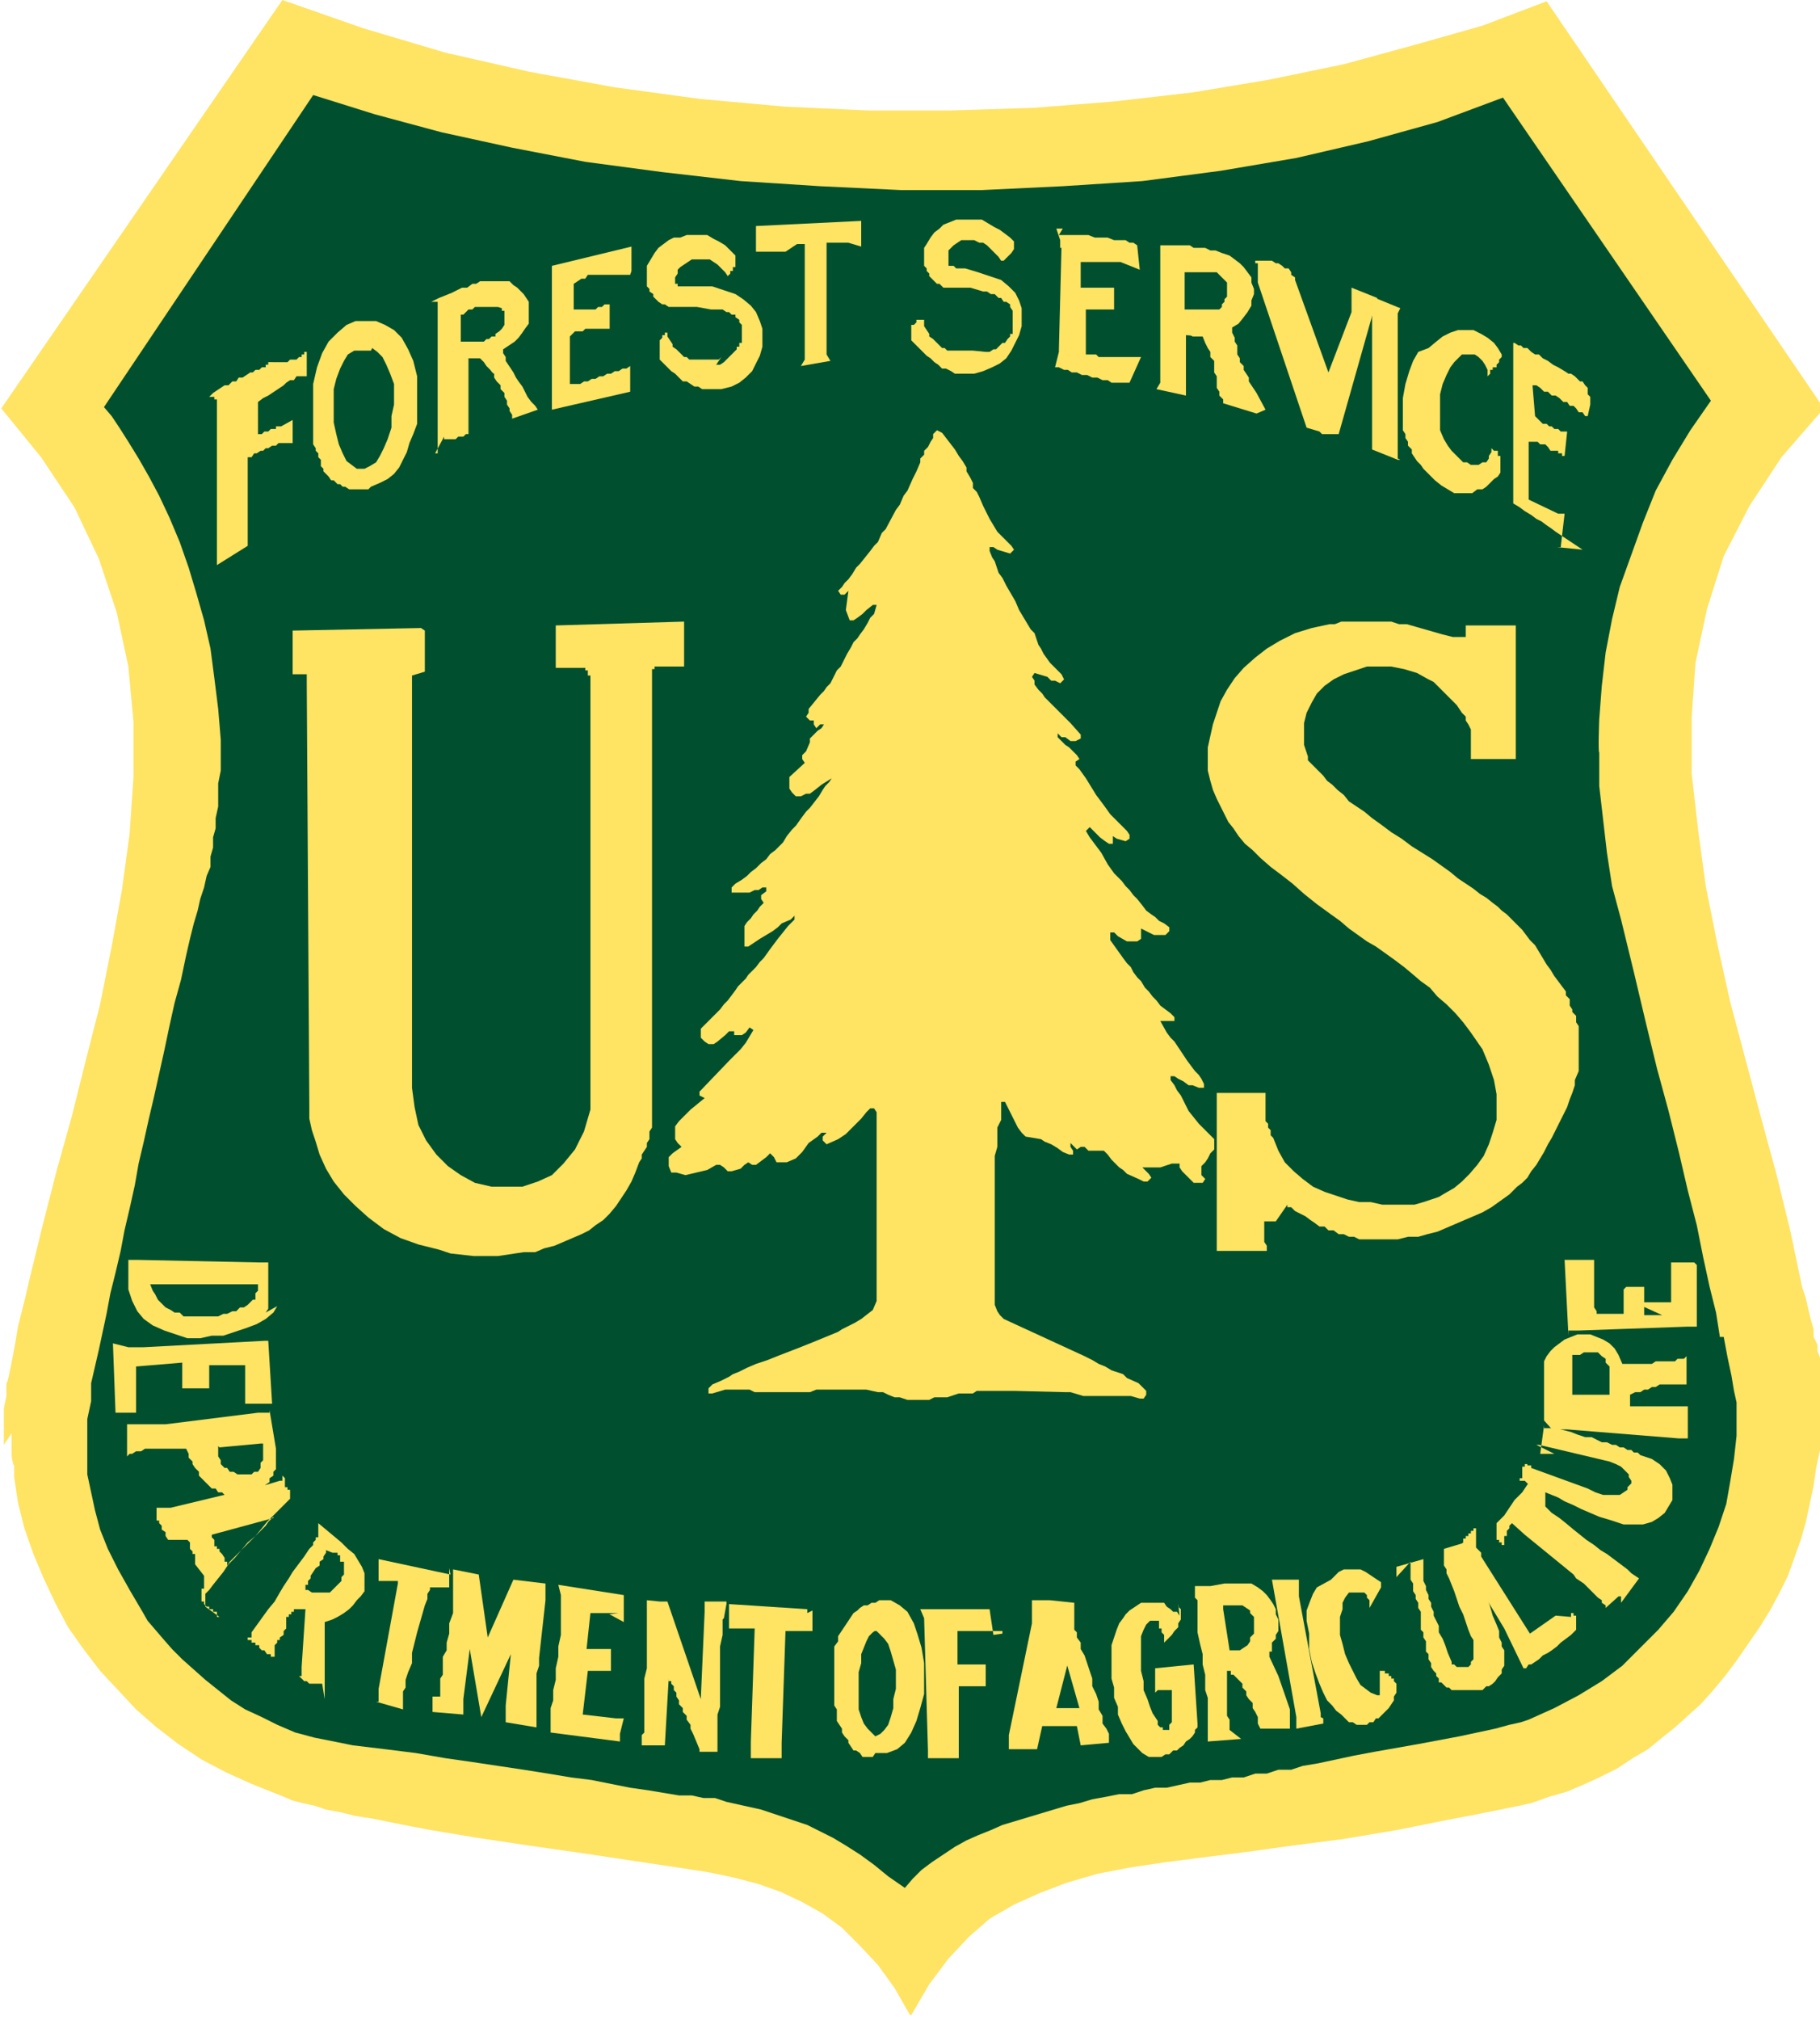 <?xml version="1.0" encoding="UTF-8"?> <svg xmlns="http://www.w3.org/2000/svg" version="1.1" viewBox="0 0 141.8 157.3"><defs><style> .cls-1 { fill: #ffe363; } .cls-2 { fill: #00502f; } </style></defs><g><g id="Layer_1"><path class="cls-1" d="M.3,112.5v-2.8c0,0,.2-1,.2-1v-1c.1,0,.3-1.1.3-1.1l.2-1,.2-1.1.2-1.2.3-1.2.3-1.2.3-1.3,1-4.1,1.1-4.3,1.2-4.3,1.1-4.4,1.1-4.3.9-4.5.8-4.4.6-4.4.3-4.4v-4.3l-.4-4.3-.9-4.2-1.4-4.2-1.9-4-2.6-3.9-3.1-3.8L22,0l6.3,2.2,6.4,1.9,6.6,1.5,6.6,1.2,6.6.9,6.6.6,6.5.3h6.5c0,0,6.4-.2,6.4-.2l6.3-.5,6.1-.7,6-1,5.8-1.2,5.5-1.5,5.3-1.5,5-1.9,21.6,31.7-3.3,3.8-2.5,3.8-2,3.9-1.3,4.1-.9,4.2-.3,4.3v4.3c0,0,.5,4.4.5,4.4l.6,4.4.9,4.5,1,4.5,1.2,4.5,1.2,4.5,1.2,4.4,1.1,4.5.9,4.3.3.9.2.9.2.8.2.7v.6c0,0,.3.6.3.6v.5c0,0,.2.5.2.5v.4c0,0,0,.5,0,.5v.4c0,0,0,.5,0,.5v.5c0,0,0,3.4,0,3.4v1.5c0,0-.3,1.4-.3,1.4l-.2,1.4-.3,1.4-.3,1.4-.4,1.4-.5,1.4-.5,1.4-.7,1.4-.7,1.3-.8,1.3-.9,1.3-.9,1.3-.9,1.2-1,1.2-.9,1-1,.9-1,.9-1,.8-1.1.9-1.2.7-1.2.8-1.2.6-1.3.6-1.4.6-1.4.4-1.4.5-1.4.3-1.5.3-1.5.3-1.6.3-4.5.9-4.2.7-3.9.5-3.6.5-3.2.4-3.1.4-2.7.4-2.6.5-2.4.7-2.1.8-2,.9-1.9,1.1-1.6,1.4-1.6,1.7-1.5,2-1.4,2.4h-.1l-1.2-2.1-1.3-1.8-1.4-1.5-1.4-1.4-1.5-1.1-1.6-.9-1.7-.8-1.7-.6-1.9-.5-1.9-.4-1.9-.3-2-.3-2-.3-2-.3-2-.3-2.1-.3-2.1-.3-2-.3-2-.3-1.8-.3-1.8-.3-1.6-.3-1.5-.3-1.5-.3-1.3-.2-1.2-.3-1.1-.2-.9-.3-.9-.2-.8-.2-.7-.3-.5-.2-2-.8-2-.9-1.9-1-1.8-1.2-1.7-1.3-1.6-1.4-1.4-1.5-1.4-1.5-1.3-1.7-1.2-1.7-1-1.9-.9-1.9-.8-1.9-.7-2-.5-2-.3-2v-.9c-.1,0-.2-.8-.2-.8v-.9c0,0,0-.8,0-.8Z"></path><path class="cls-2" d="M134,104.1l-.3-1.9-.5-2-.5-2.3-.5-2.5-.7-2.7-.7-3-.8-3.2-.9-3.3-.9-3.7-.9-3.8-1-4.1-.7-2.6-.4-2.6-.3-2.6-.3-2.6v-2.6c-.1,0,0-2.6,0-2.6l.2-2.6.3-2.6.5-2.6.6-2.5.9-2.5.9-2.5,1-2.5,1.3-2.4,1.4-2.3,1.6-2.3-16.2-23.6-5.1,1.9-5.4,1.5-5.6,1.3-5.9,1-6.1.8-6.2.4-6.3.3h-6.3l-6.3-.3-6.2-.4-6.1-.7-6-.8-5.7-1.1-5.5-1.2-5.2-1.4-4.8-1.5L8.1,31.7l.6.7.6.9.7,1.1.8,1.3.8,1.4.8,1.5.8,1.7.8,1.9.7,2,.6,2,.6,2.1.5,2.2.3,2.3.3,2.4.2,2.4v2.4c0,0-.2,1-.2,1v1.8c0,0-.2.9-.2.9v.8c0,0-.2.7-.2.7v.8c0,0-.2.7-.2.7v.8c0,0-.3.7-.3.7l-.2.9-.3.9-.2.9-.3,1-.3,1.2-.3,1.3-.4,1.9-.5,1.8-.4,1.8-.4,1.9-.4,1.8-.4,1.8-.4,1.7-.4,1.8-.4,1.7-.3,1.7-.4,1.8-.4,1.7-.3,1.6-.4,1.7-.4,1.6-.3,1.6-.3,1.4-.3,1.4-.3,1.3-.3,1.3v1.4c0,0-.3,1.4-.3,1.4v4.3c0,0,.3,1.4.3,1.4l.3,1.4.4,1.5.6,1.5.8,1.6.9,1.6,1,1.7.4.7.6.7.6.7.7.8.8.8.9.8.9.8,1,.8,1,.8,1.1.7,1.3.6,1.2.6,1.4.6,1.5.4,1.5.3,1.5.3,2.5.3,2.4.3,2.3.4,2.1.3,2,.3,2,.3,1.9.3,1.8.3,1.6.2,1.5.3,1.5.3,1.4.2,1.2.2,1.2.2h1c0,0,.9.2.9.2h.9c0,0,.9.3.9.3l.9.2.9.2.9.2.9.3.9.3.9.3.9.3,1,.5,1,.5,1,.6,1.1.7,1.1.8,1.1.9,1.3.9.6-.7.7-.7.8-.6.9-.6.9-.6.9-.5.9-.4,1-.4.9-.4,1-.3,1-.3,1-.3,1-.3,1-.3,1-.2,1-.3,1.1-.2,1-.2h1c0,0,.9-.3.9-.3l.9-.2h.9c0,0,.9-.2.9-.2l.9-.2h.8c0,0,.8-.2.8-.2h.9c0,0,.8-.2.8-.2h.9c0,0,.9-.3.9-.3h.9c0,0,.9-.3.9-.3h1c0,0,.9-.3.9-.3l1.2-.2,1.4-.3,1.4-.3,1.6-.3,1.7-.3,1.7-.3,1.6-.3,1.6-.3,1.4-.3,1.4-.3,1.1-.3.9-.2.6-.2,2-.9,1.9-1,1.8-1.1,1.6-1.2,1.4-1.4,1.4-1.4,1.2-1.4,1.1-1.6.9-1.6.8-1.7.7-1.7.6-1.8.3-1.7.3-1.8.2-1.8v-2.6c0,0-.2-.9-.2-.9l-.2-1.2-.3-1.4-.3-1.6Z"></path><path class="cls-1" d="M79,108.3h-1.7c0,0-.6,0-.6,0h-.6c0,0-.3.2-.3.2h-.4c0,0-.4,0-.4,0h-.3c0,0-.9.3-.9.3h-.3c0,0-.4,0-.4,0h-.3c0,0-.4.2-.4.2h-1.7l-.6-.2h-.4c0,0-.5-.2-.5-.2l-.4-.2h-.4l-.9-.2h-.9c0,0-2.7,0-2.7,0h-.3c0,0-.5.2-.5.2h-.9c0,0-.4,0-.4,0h-.4c0,0-.3,0-.3,0h-.3c0,0-1.7,0-1.7,0h-.3c0,0-.4-.2-.4-.2h-1.9c0,0-1,.3-1,.3h-.3c0,0,0-.4,0-.4l.3-.3.7-.3.6-.3.3-.2.5-.2.6-.3.7-.3.9-.3,1-.4,1.3-.5,1.5-.6,1.7-.7.3-.2.4-.2.6-.3.5-.3.9-.7.3-.7v-.3c0,0,0-11.6,0-11.6v-.5c0,0,0-.6,0-.6v-.3c0,0,0-1.4,0-1.4l-.2-.3h-.3l-.3.3-.4.5-.3.3-.3.3-.3.3-.3.3-.6.4-.9.4-.3-.3v-.3c0,0,.3-.3.3-.3h-.4c0,0-.3.3-.3.3l-.7.5-.5.7-.5.5-.7.3h-.4c0,0-.4,0-.4,0l-.2-.4-.3-.3-.3.3-.4.3-.4.3h-.3c0,0-.3-.2-.3-.2l-.3.2-.3.3-.7.2h-.3l-.3-.3-.3-.2h-.3c0,0-.7.4-.7.4l-1.7.4-.7-.2h-.4c0,0-.2-.5-.2-.5v-.7c0,0,.3-.3.3-.3l.7-.5-.3-.3-.2-.3v-.3c0,0,0-.4,0-.4v-.3c0,0,.3-.4.3-.4l.6-.6.3-.3,1.1-.9-.4-.2v-.3c0,0,2.3-2.4,2.3-2.4l.3-.3.3-.3.3-.3.4-.5.3-.5.3-.5-.3-.2-.3.4-.3.2h-.3c0,0-.3,0-.3,0v-.3h-.4l-.3.3-.6.5-.3.2h-.4l-.3-.2-.3-.3v-.4c0,0,0-.3,0-.3l.3-.3.3-.3.3-.3.3-.3.3-.3.3-.4.3-.3.3-.4.3-.4.2-.3.3-.3.3-.3.2-.3.3-.3.3-.3.3-.4.3-.3.5-.7.3-.4.3-.4.8-1,.5-.5v-.3c0,0-.3.3-.3.3l-.7.3-.3.3-.4.3-.5.3-.5.3-.9.6h-.3v-.3c0,0,0-.3,0-.3v-.3c0,0,0-.7,0-.7l.2-.3.3-.3.2-.3.3-.3.2-.3.3-.3-.2-.3v-.3c0,0,.4-.3.4-.3v-.3c0,0-.3,0-.3,0l-.3.2h-.3c0,0-.4.2-.4.2h-1.4c0,0,0-.4,0-.4l.3-.3.5-.3.4-.3.3-.3.4-.3.4-.4.4-.3.3-.4.4-.3.3-.3.3-.3.3-.5.4-.5.3-.3.5-.7.3-.4.3-.3.7-.9.3-.5.2-.3.3-.3.2-.3-.8.5-.5.4-.4.3h-.3c0,0-.4.2-.4.2h-.4c0,0-.3-.3-.3-.3l-.2-.3v-.9c0,0,1.2-1.1,1.2-1.1l-.2-.3v-.3c0,0,.3-.3.3-.3l.3-.7v-.3c0,0,.3-.3.3-.3l.3-.3.3-.2.2-.3h-.3c0,0-.3.3-.3.3l-.2-.3v-.3h-.3l-.3-.3.2-.3v-.3c0,0,.9-1.1.9-1.1l.3-.3.2-.3.3-.3.5-1,.3-.3.2-.4.3-.6.3-.5.2-.4.3-.3.2-.3.3-.4.3-.5.2-.4.3-.3.2-.7h-.3c0,0-.5.4-.5.4l-.3.3-.4.3-.3.2h-.3c0,0-.3-.8-.3-.8l.2-1.5-.3.3h-.3c0,0-.2-.3-.2-.3l.3-.3.2-.3.3-.3.3-.4.3-.5.3-.3.8-1,.3-.4.3-.3.3-.7.3-.3.8-1.5.3-.4.3-.7.3-.4.4-.9.3-.6.3-.7v-.3c0,0,.3-.3.3-.3v-.3c0,0,.3-.3.3-.3l.2-.4.2-.3v-.3c0,0,.3-.3.3-.3l.4.2,1,1.3.3.5.3.4.3.5v.3c0,0,.3.5.3.5l.2.4v.4c0,0,.3.3.3.3l.2.4.3.7.2.4.3.6.3.5.3.5.3.3.3.3.5.5.2.3-.3.3-1-.3-.3-.2h-.3c0,0,0,.3,0,.3l.2.5.2.3.3.9.3.4.3.6.7,1.2.3.7.9,1.5.3.3.3.9.2.3.2.4.5.7.3.3.3.3.3.3.2.4-.3.3-.4-.2h-.3c0,0-.3-.3-.3-.3l-1-.3-.2.3.2.3v.3c0,0,.3.4.3.4l.3.3.2.3,2,2,.8.9v.3c0,0-.4.2-.4.2h-.4c0,0-.4-.3-.4-.3h-.3c0,0-.3-.3-.3-.3v.3c0,0,.3.3.3.3l.3.3.3.2.3.3.3.3.2.3-.3.2v.3c0,0,.3.3.3.3l.5.7.8,1.3.3.4.3.4.5.7,1.3,1.3.2.3v.3c0,0-.3.2-.3.2l-.7-.2-.3-.2v.3c0,0,0,.3,0,.3h-.3l-.3-.2-.4-.3-.8-.8-.3.3.3.5.3.4.3.4.3.4.5.9.5.7.3.3.3.3.3.4.3.3.3.4.3.3.4.5.3.4.4.3.3.2.3.3.4.2.4.3v.3c0,0-.3.3-.3.3h-.3c0,0-.3,0-.3,0h-.3l-1-.5v.5c0,0,0,.3,0,.3l-.3.2h-.8c0,0-.7-.4-.7-.4l-.3-.3h-.3v.3c0,0,0,.3,0,.3l1,1.4.3.4.3.3.2.4.3.4.3.3.3.5.3.3.3.4.3.3.3.4.4.3.4.3.3.3v.3h-1.1c0,0,.5.9.5.9l.3.4.3.3,1,1.5.3.4.3.4.3.3.2.3.2.4v.3h-.4l-.5-.2h-.3c0,0-.4-.3-.4-.3l-.4-.2-.3-.2h-.3c0,0,0,.3,0,.3l.3.4.2.4.3.4.3.6.3.6.8,1,.3.3.3.3.6.6v.4c0,0,0,.4,0,.4l-.3.3-.2.4-.2.3-.3.3v.7c0,0,.3.3.3.3l-.2.3h-.7c0,0-.3-.3-.3-.3l-.3-.3-.3-.3-.2-.3v-.3h-.3c0,0-.3,0-.3,0l-.9.3h-.3c0,0-1.1,0-1.1,0l.5.5.2.3-.3.3h-.3l-.4-.2-.9-.4-.3-.3-.3-.2-.3-.3-.3-.3-.3-.4-.3-.3h-.3c0,0-.3,0-.3,0h-.3c0,0-.3,0-.3,0l-.3-.3h-.3l-.3.2-.5-.5v.3l.2.3v.3c0,0-.3,0-.3,0l-.5-.2-.4-.3-.5-.3-.5-.2-.3-.2-1.2-.2-.3-.3-.3-.4-.7-1.4-.3-.6h-.3c0,0,0,.6,0,.6v.8c0,0-.3.6-.3.6v1.5c0,0-.2.7-.2.7v2.1c0,0,0,3.6,0,3.6v.8c0,0,0,1.4,0,1.4v.6c0,0,0,2.1,0,2.1v.4c0,0,0,.3,0,.3v.3c0,0,.2.5.2.5l.2.3.3.3,6.3,2.9.6.3.5.3.5.2.5.3.9.3.3.3.9.4.6.6v.3c0,0-.2.3-.2.3h-.3l-.7-.2h-.8c0,0-1.3,0-1.3,0h-.3c0,0-.3,0-.3,0h-.3c0,0-.7,0-.7,0l-1-.3h-.4Z"></path><path class="cls-1" d="M34.2,97.3l-1.6-.4-1.4-.5-1.3-.7-1.2-.9-1-.9-.9-.9-.8-1-.6-1-.5-1.1-.3-1-.3-.9-.2-.9v-.9c0,0-.2-33-.2-33h0v-.3h0v-.2h0v-.2h0c0,0-.2,0-.2,0h0c0,0-.9,0-.9,0h0v-.2h0v-3.2l10-.2.3.2v3.2l-1,.3h0c0,0,0,0,0,0h0c0,0,0,0,0,0h0c0,0,0,0,0,0h0v.2h0c0,0,0,31.9,0,31.9l.2,1.5.3,1.4.6,1.2.8,1.1.9.9,1,.7,1.1.6,1.3.3h1.2c0,0,1.2,0,1.2,0l1.2-.4,1.1-.5.9-.9.9-1.1.7-1.4.5-1.7v-.4c0,0,0-.3,0-.3v-.3c0,0,0-1.3,0-1.3v-.6c0,0,0-5.2,0-5.2v-.9c0,0,0-23.4,0-23.4v-.2c0,0,0-.6,0-.6v-.2c0,0,0-.2,0-.2v-.2c0,0-.2,0-.2,0v-.2h0c0,0,0-.2,0-.2h-.2c0,0,0-.2,0-.2h-2.3v-2.9h0v-.2h0v-.2h0c0,0,0,0,0,0l10-.3h0v.2h0v3.3h-2.1c0,0-.2,0-.2,0h0c0,0,0,0,0,0h0c0,0,0,.2,0,.2h-.2c0,0,0,.2,0,.2h0c0,0,0,.2,0,.2v34.7c0,0,0,.3,0,.3v.3c0,0-.2.3-.2.3v.6c0,0-.2.3-.2.3v.3c0,0-.2.3-.2.3l-.2.3v.3c0,0-.2.3-.2.3l-.3.8-.3.7-.4.7-.4.6-.4.6-.5.6-.5.5-.6.4-.5.4-.6.3-.7.3-.7.3-.7.3-.8.2-.7.3h-.9c0,0-2,.3-2,.3h-1.9l-1.8-.2Z"></path><path class="cls-1" d="M99.4,95.1h0c0,0,0,0,0,0h0c0,0,0,0,0,0h0c0,0-.2,0-.2,0h0c0,0-.5,0-.5,0h0c0,0-.2,0-.2,0h0c0,0,0,.2,0,.2h0c0,0,0,.3,0,.3v.7c0,0,0,.2,0,.2v.2c0,0,.2.3.2.3h0v.2h0v.2h0c0,0-3.8,0-3.8,0h0c0,0-.1,0-.1,0h0v-.2h0v-12.1h3.8v.3c0,0,0,.3,0,.3v1.1c0,0,0,.2,0,.2v.3c0,0,.2.2.2.2v.3c0,0,.2.2.2.2v.4c0,0,.2.2.2.2l.4,1,.5.9.7.7.7.6.8.6.9.4.9.3.9.3.9.2h.9c0,0,.9.2.9.2h2.5c0,0,.7-.2.7-.2l.6-.2.6-.2.5-.3.7-.4.6-.5.6-.6.6-.7.5-.7.4-.9.3-.9.3-1v-.9c0,0,0-1.1,0-1.1l-.2-1.1-.4-1.2-.5-1.2-.9-1.3-.6-.8-.6-.7-.7-.7-.7-.6-.6-.7-.7-.5-.7-.6-.6-.5-.8-.6-.7-.5-.7-.5-.7-.4-.7-.5-.7-.5-.7-.6-.7-.5-1.1-.8-1-.8-.9-.8-.9-.7-.8-.6-.8-.7-.6-.6-.6-.5-.5-.6-.4-.6-.4-.5-.3-.6-.3-.6-.3-.6-.3-.7-.2-.7-.2-.8v-.9c0,0,0-.9,0-.9l.2-.9.2-.9.3-.9.3-.9.5-.9.6-.9.7-.8.9-.8.9-.7,1-.6,1.2-.6,1.3-.4,1.4-.3h.4c0,0,.5-.2.5-.2h3.2c0,0,.7,0,.7,0l.6.2h.6c0,0,.7.2.7.2l.7.2.7.2.7.2.8.2h0c0,0,.2,0,.2,0h0c0,0,.2,0,.2,0h0c0,0,.3,0,.3,0h0c0,0,.3,0,.3,0v-.9h3.9v10.4h-3.5c0,0,0-1.2,0-1.2v-1.1c0,0-.2-.4-.2-.4l-.2-.3v-.3c0,0-.3-.3-.3-.3l-.2-.3-.2-.3-.3-.3-.3-.3-.3-.3-.3-.3-.3-.3-.3-.3-.4-.2-.9-.5-1-.3-1-.2h-1.9c0,0-.9.3-.9.3l-.9.3-.8.4-.7.5-.6.6-.4.7-.4.8-.2.8v.8c0,0,0,.9,0,.9l.3.9v.3c0,0,.3.3.3.3l.3.3.3.3.3.3.3.4.4.3.4.4.5.4.4.5.6.4.6.4.6.5.7.5.8.6.8.5.8.6.8.5.8.5.7.5.7.5.6.5.6.4.6.4.5.4.5.3.5.4.4.3.3.3.4.3.3.3.3.3.3.3.3.3.3.4.3.4.4.4.3.5.3.5.3.5.3.4.3.5.3.4.3.4.3.4v.3c0,0,.3.3.3.3v.5c0,0,.2.3.2.3v.2c0,0,.3.3.3.3v.5c0,0,.2.3.2.3v.3c0,0,0,.7,0,.7v.4c0,0,0,.4,0,.4v.5c0,0,0,.6,0,.6v.6c0,0-.3.7-.3.7v.4c0,0-.2.6-.2.6l-.2.5-.2.6-.3.6-.3.6-.3.6-.3.6-.3.5-.3.6-.3.5-.3.5-.4.5-.3.5-.4.4-.4.3-.6.6-.7.5-.7.5-.7.4-.7.3-.7.3-.7.3-.7.3-.7.3-.8.2-.7.2h-.8c0,0-.8.2-.8.2h-2.2c0,0-.4,0-.4,0h-.4c0,0-.4-.2-.4-.2h-.4c0,0-.4-.2-.4-.2h-.4c0,0-.4-.3-.4-.3h-.4c0,0-.3-.3-.3-.3h-.4c0,0-.4-.3-.4-.3l-.3-.2-.4-.3-.4-.2-.4-.2-.3-.3h-.3c0,0,0-.2,0-.2h0c0,0,0,0,0,0Z"></path><path class="cls-1" d="M121.1,113.2h0c0,0-.9,0-.9,0h-.2c0,0,.3-2.2.3-2.2h0c0,0,0,.2,0,.2h.2c0,0,.2,0,.2,0h0c0,0,.2,0,.2,0h0c0,0,.3,0,.3,0l1.2.3.5.2.6.2h.5c0,0,.4.2.4.2l.4.2h.4c0,0,.4.2.4.2h.3c0,0,.3.2.3.2h.3c0,0,.3.2.3.2h.3c0,0,.2.2.2.2h.3c0,0,.2.2.2.2l.9.3.6.4.5.5.3.6.2.5v1.2c0,0-.3.5-.3.5l-.3.5-.5.4-.5.3-.7.2h-.7c0,0-.8,0-.8,0l-.9-.3-1-.3-.7-.3-.7-.3-.6-.3-.7-.3-.5-.3-.5-.2-.5-.2-.4-.3h-.3c0,0-.3-.3-.3-.3h-.3c0,0-.3-.3-.3-.3h-.3c0,0-.1,0-.1,0v-.2c0,0,.2,0,.2,0h0c0,0,0-.3,0-.3h0c0,0,0-.3,0-.3h0v-.3c0,0,.2,0,.2,0v-.2c0,0,.2,0,.2,0h0c0,0,0-.3,0-.3h0c0,0,0,0,0,0h0c0,0,0,.2,0,.2h0c0,0,0,0,0,0h0c0,0,0,0,0,0h0v.2h.3c0,0,0,.2,0,.2h0l4.4,1.6.6.3.6.2h.5c0,0,.8,0,.8,0l.3-.2.3-.2v-.2c0,0,.3-.3.3-.3v-.2l-.2-.3v-.2c0,0-.3-.3-.3-.3l-.3-.3-.4-.2-.5-.2-5.5-1.3h-.2Z"></path><path class="cls-1" d="M10,104.9h.4c0,0,.8,0,.8,0l9.4-.5h.3c0,0,0,0,0,0h0c0,0,0,0,0,0h0c0,0,0,0,0,0h0c0,0,0,0,0,0h0c0,0,0,0,0,0l.3,4.9h-.2c0,0-.2,0-.2,0h-.2c0,0-.3,0-.3,0h-.2c0,0-.3,0-.3,0h0c0,0-.5,0-.5,0h0c0,0-.2,0-.2,0h0c0,0,0-.2,0-.2h0c0,0,0,0,0,0h0v-.2h0v-.2h0v-2.4h-2.8v.2c0,0,0,.9,0,.9v.2c0,0,0,.3,0,.3v.2c0,0,0,0,0,0h0c0,0-.4,0-.4,0h0c0,0-.5,0-.5,0h-.2c0,0-.8,0-.8,0h-.2c0,0,0-.2,0-.2h0v-.4h0v-1.4l-3.6.3h0v1.7c0,0,0,.7,0,.7v.3c0,0,0,.5,0,.5v.2c0,0,0,.2,0,.2h0c0,0-.9,0-.9,0h-.2c0,0-.3,0-.3,0h0c0,0,0,0,0,0h-.2c0,0,0,0,0,0l-.2-5.4h0c0,0,0,0,0,0h0Z"></path><path class="cls-1" d="M127.3,101.4h.9c0,0,.6,0,.6,0h.3c0,0,.3,0,.3,0h.2c0,0,.2,0,.2,0h.2c0,0,.2,0,.2,0v-.3c0,0,0-.6,0-.6v-.3c0,0,0-.3,0-.3v-.2c0,0,0-.4,0-.4v-.2c0,0,0-.4,0-.4v-.2c0,0,0-.2,0-.2h0c0,0,.6,0,.6,0h0c0,0,.3,0,.3,0h.2c0,0,.3,0,.3,0h.2c0,0,.2,0,.2,0h0c0,0,.2.2.2.2h0v5.2h0c0,0,0,0,0,0h0c0,0,0-.2,0-.2h0c0,0,0-.2,0-.2h-.2c0,0,0,0,0,0h0c0,0-.2,0-.2,0h0c0,0-.2,0-.2,0h-.2c0,0-8.4.3-8.4.3h-.4c0,0-.2,0-.2,0h0c0,0,0,0,0,0h0c0,0,0,0,0,0h-.2c0,0,0,.2,0,.2h0c0,0,0,.2,0,.2h0c0,0-.3-5.9-.3-5.9h0c0,0,.3,0,.3,0h.2c0,0,.2,0,.2,0h.2c0,0,.3,0,.3,0h.2c0,0,.5,0,.5,0h0c0,0,.4,0,.4,0h0c0,0,0,.2,0,.2h0v.2h0v.2h0v.2h0c0,0,0,.3,0,.3v.3c0,0,0,.9,0,.9v.2c0,0,0,.4,0,.4v.3c0,0,0,.2,0,.2v.3c0,0,.2.3.2.3v.2h2.1v-.4c0,0,0-.3,0-.3h0v-.7h0v-.5h0c0,0,.2-.2.2-.2h.2c0,0,0,0,0,0h.2c0,0,.2,0,.2,0h0c0,0,.3,0,.3,0h0c0,0,0,0,0,0h.5v.2c0,0,0,.4,0,.4v.2c0,0,0,.9,0,.9v.2c0,0,0,.3,0,.3h0c0,0,1.4,0,1.4,0h0Z"></path><path class="cls-1" d="M125.1,125.2v-.2c0,0-.3-.2-.3-.2v-.2c0,0-.3-.2-.3-.2l-.2-.2-.2-.2-.2-.2-.3-.3-.2-.2-.3-.2-.3-.2-.2-.3-3.8-3.1-1-.9-.2.2h0c0,0,0,.2,0,.2l-.2.2h0c0,0,0,.2,0,.2v.2c0,0-.2,0-.2,0h0c0,0,0,.2,0,.2h0c0,0,0,.3,0,.3h0v.2h0c0,0-.2,0-.2,0v-.2c0,0-.2,0-.2,0v-.2c0,0-.2,0-.2,0h0c0,0,0-.2,0-.2h0c0,0,0-.2,0-.2h0c0,0,0-.2,0-.2h0c0,0,0-.2,0-.2h0v-.2h0c0,0,0-.3,0-.3l.2-.2.2-.2.2-.2.2-.3.2-.3.2-.3.2-.3.3-.3.3-.3.2-.3.2-.3.3-.3.2-.3h0c0,0,.2.2.2.2h.3c0,0,0,.2,0,.2h.2c0,0,0,0,0,0h0c0,0,0,.2,0,.2h0c0,0,0,0,0,0h0c0,0,0,.2,0,.2h.2c0,0,0,.2,0,.2h0c0,0,0,.2,0,.2h0c0,0,0,.2,0,.2h0v.2h0c0,0,0,.2,0,.2v.2c0,0,0,0,0,0h0v.3l.5.5.6.4.5.4.6.5.5.4.5.4.6.4.5.4.5.3.4.3.4.3.4.3.4.3.3.3.3.2.3.2-1.4,1.9h0c0,0,0-.3,0-.3v-.2c0,0-.2,0-.2,0Z"></path><path class="cls-1" d="M122.4,125.9h0c0,0,0-.2,0-.2h0v-.2h0c0,0,0-.2,0-.2h0c0,0,0-.2,0-.2h0c0,0,0-.2,0-.2h0c0,0,0,.3,0,.3h0c0,0,0,.2,0,.2v.2c0,0,.2,0,.2,0v.2c0,0,.2,0,.2,0v.2h0v.9l-.4.4-.4.3-.4.3-.3.3-.4.3-.3.2-.4.2-.3.3-.3.2-.3.2h-.2c0,0-.2.3-.2.3h-.2c0,0,0,0,0,0h0c0,0,0,0,0,0l-1.5-3.1-3.2-5.3h0c0,0,0-.2,0-.2h0c0,0,0-.2,0-.2h0c0,0,0-.2,0-.2h0c0,0,0,0,0,0h0c0,0,0-.2,0-.2h-.2c0,0,0-.2,0-.2h0c0,0,0,0,0,0h0c0,0,0-.2,0-.2h0c0,0,.2-.2.2-.2h0c0,0,0-.3,0-.3h.2c0,0,0-.2,0-.2h.2c0,0,0-.2,0-.2h.2c0,0,0-.2,0-.2h.2c0,0,0-.2,0-.2h.2c0,0,0-.2,0-.2h0v.2h0c0,0,0,.3,0,.3h0c0,0,0,.2,0,.2v.2h0c0,0,0,.3,0,.3h0c0,0,0,.3,0,.3v.2c0,0,.2.2.2.2l.2.2h0c0,0,0,.3,0,.3l3.8,6,2-1.4h0Z"></path><path class="cls-1" d="M101.8,33.3l-3.8-11.3v-.2h0c0,0,0-.2,0-.2h0c0,0,0-.2,0-.2v-.2h0c0,0,0-.2,0-.2h0c0,0,0-.3,0-.3h0c0,0,0-.2,0-.2h-.2c0,0,0-.2,0-.2h.2c0,0,.3,0,.3,0h.2c0,0,.4,0,.4,0h.2c0,0,.3.2.3.2h.2c0,0,.3.2.3.2l.2.2h.3c0,0,.2.3.2.3v.2c0,0,.3.2.3.2v.2c0,0,2.6,7.2,2.6,7.2l1.8-4.7h0c0,0,0,0,0,0v-.2h0c0,0,0-.2,0-.2h0v-.2h0v-1.3l2,.8-3,10.6h-.4c0,0-.3,0-.3,0h-.2c0,0,0,0,0,0h0c0,0-.2,0-.2,0h0c0,0-.2,0-.2,0h0c0,0-.2-.2-.2-.2Z"></path><path class="cls-1" d="M34.3,132.1v-.3c0,0,0-.3,0-.3v-.2c0,0,0-.3,0-.3v-.3c0,0,.2-.3.2-.3v-.4c0,0,0-.5,0-.5v-.5c0,0,.3-.5.3-.5v-.6c0,0,.2-.7.2-.7v-.8c0,0,.3-.8.3-.8v-.8c0,0,0-.4,0-.4v-.2c0,0,0-1.6,0-1.6h0v-.4c0,0,0,0,0,0l2,.4.7,4.9,2-4.5,2.5.3h0c0,0,0,.2,0,.2h0v.2h0v.2h0c0,0,0,.2,0,.2v.2h0v.3l-.5,4.5v.6c0,0-.2.6-.2.6v.5c0,0,0,.5,0,.5v.4c0,0,0,.8,0,.8v.4c0,0,0,1.6,0,1.6l-2.4-.4h0c0,0,0-.2,0-.2h0c0,0,0-.2,0-.2h0c0,0,0-.2,0-.2v-.2h0v-.2h0v-.3h0c0,0,.4-4,.4-4l-2.3,4.9-.9-5.3-.5,3.9h0v.7h0v.3h0v.2h0c0,0-2.4-.2-2.4-.2h0c0-.1,0-.1,0-.1h0c0,0,0-.2,0-.2h0v-.3h0v-.4h0v-.2h0Z"></path><path class="cls-1" d="M76.8,27.4h.3c0,0,.3-.2.3-.2h.2c0,0,.3-.3.3-.3l.2-.2h.2c0,0,.2-.3.2-.3l.2-.2v-.2c0,0,.2,0,.2,0v-.2c0,0,0-.2,0-.2v-.3c0,0,0-.9,0-.9v-.2c0,0-.2-.3-.2-.3v-.2c0,0-.3-.2-.3-.2h-.2c0,0-.2-.3-.2-.3h-.2c0,0-.3-.3-.3-.3h-.3c0,0-.3-.2-.3-.2h-.3c0,0-1-.3-1-.3h-.3c0,0-.2,0-.2,0h-.2c0,0-.2,0-.2,0h-.2c0,0-.2,0-.2,0h-.2c0,0-.2,0-.2,0h-.2c0,0,0,0,0,0h0c0,0-.2,0-.2,0h0c0,0-.3-.3-.3-.3h-.2c0,0-.2-.2-.2-.2l-.2-.2-.2-.2v-.2c0,0-.2-.2-.2-.2v-.2c0,0-.2-.2-.2-.2v-.5c0,0,0-.2,0-.2v-.3c0,0,0-.2,0-.2v-.2c0,0,.2-.3.2-.3l.3-.5.3-.4.4-.3.3-.3.5-.2.5-.2h2c0,0,.5.3.5.3l.5.3.4.2.4.3.4.3.3.3h0c0,0,0,.2,0,.2v.4c0,0,0,0,0,0h0c0,0-.2.3-.2.3h0c0,0-.2.2-.2.2h0c0,0-.2.2-.2.2h0c0,0-.2.2-.2.2h-.2c0,0-.2-.3-.2-.3l-.3-.3-.3-.3-.3-.3-.3-.2h-.3c0,0-.4-.2-.4-.2h-1c0,0-.3.2-.3.2l-.3.2-.2.2-.2.2v.3c0,0,0,.3,0,.3h0c0,0,0,.2,0,.2h0c0,0,0,.2,0,.2h0c0,0,0,.2,0,.2h.2c0,0,0,0,0,0h0c0,0,.2,0,.2,0h0c0,0,.2.2.2.2h.4c0,0,.3,0,.3,0l1,.3.9.3.9.3.6.5.5.5.3.6.2.6v.7c0,0,0,.7,0,.7l-.2.7-.3.6-.3.6-.4.6-.5.4-.6.3-.7.3-.7.2h-.9c0,0-.3,0-.3,0h-.3c0,0-.3-.2-.3-.2l-.4-.2h-.3c0,0-.3-.3-.3-.3l-.3-.2-.3-.3-.3-.2-.3-.3-.3-.3-.3-.3-.3-.3v-.2c0,0,0-.3,0-.3h0c0,0,0-.3,0-.3h0c0,0,0-.2,0-.2v-.2c0,0,.2,0,.2,0h0c0,0,.2-.2.2-.2h0c0,0,0-.2,0-.2h.2c0,0,0,0,0,0h.2c0,0,.2,0,.2,0v.5c0,0,.2.3.2.3l.2.3v.2c0,0,.3.2.3.2l.2.2.2.2h0c0,0,.3.3.3.3h.2c0,0,.2.2.2.2h.3c0,0,.2,0,.2,0h.3c0,0,.4,0,.4,0h.3c0,0,.3,0,.3,0h.2Z"></path><path class="cls-1" d="M55.8,28.4h.3c0,0,.3-.2.3-.2l.2-.2.2-.2.2-.2.2-.2.2-.2v-.2c0,0,.2,0,.2,0v-.3c0,0,.2,0,.2,0v-1.4c0,0-.2-.2-.2-.2v-.2c0,0-.3-.2-.3-.2v-.2c0,0-.3,0-.3,0l-.2-.2h-.2c0,0-.3-.2-.3-.2h-.3c0,0-.3,0-.3,0h-.3c0,0-1.1-.2-1.1-.2h-.7c0,0-.5,0-.5,0h-.2c0,0-.3,0-.3,0h-.2c0,0-.3,0-.3,0h0c0,0,0,0,0,0l-.3-.2h-.2c0,0-.3-.2-.3-.2l-.2-.2-.2-.2v-.2c0,0-.3-.2-.3-.2v-.2c0,0-.2-.2-.2-.2v-.4c0,0,0-.9,0-.9v-.3c0,0,.3-.5.3-.5l.3-.5.3-.4.4-.3.4-.3.4-.2h.5c0,0,.5-.2.5-.2h1.6c0,0,.5.3.5.3l.4.2.5.3.3.3.3.3.2.2h0c0,0,0,.3,0,.3h0c0,0,0,.1,0,.1v.2h0c0,0,0,.3,0,.3h-.2c0,0,0,.3,0,.3h-.2c0,0,0,.2,0,.2h0c0,0-.2.2-.2.2h0c0,0,0,0,0,0l-.2-.3-.3-.3-.3-.3-.3-.2-.3-.2h-.4c0,0-.7,0-.7,0h-.3c0,0-.3.2-.3.2l-.3.2-.3.2-.2.2v.3c0,0-.2.3-.2.3v.3c0,0,0,0,0,0h0c0,0,0,.2,0,.2h.2c0,0,0,.2,0,.2h.2c0,0,.2,0,.2,0h0c0,0,.2,0,.2,0h.2c0,0,.3,0,.3,0h.2c0,0,.3,0,.3,0h1.1c0,0,.9.3.9.3l.9.3.6.4.6.5.4.5.3.7.2.6v.7c0,0,0,.7,0,.7l-.2.7-.3.6-.3.6-.5.5-.5.4-.6.3-.8.2h-.3c0,0-.9,0-.9,0h-.3c0,0-.3-.2-.3-.2h-.3c0,0-.3-.2-.3-.2l-.3-.2h-.3c0,0-.3-.3-.3-.3l-.3-.3-.3-.2-.3-.3-.3-.3-.3-.3v-.7h0c0,0,0-.3,0-.3h0c0,0,0-.3,0-.3h0c0,0,0-.2,0-.2h0c0,0,.2-.2.2-.2h0c0,0,0-.2,0-.2h.2c0,0,0-.2,0-.2h.2v.3c0,0,.2.3.2.3l.2.3v.2c0,0,.3.2.3.2l.2.2.2.2.2.2h.2c0,0,.2.2.2.2h.3c0,0,.2,0,.2,0h.3c0,0,.6,0,.6,0h.3c0,0,.3,0,.3,0h.3c0,0,.2-.2.2-.2Z"></path><path class="cls-1" d="M61.2,19.6h-.3c0,0-.3,0-.3,0h-.2c0,0-.8,0-.8,0h-.2c0,0-.3,0-.3,0h0c0,0-.2,0-.2,0h0c0,0,0,0,0,0h0c0,0,0,0,0,0h0c0,0,0,0,0,0h0c0,0,0,0,0,0v-2l8.2-.4v2l-1-.3h-1.2c0,0-.3,0-.3,0h0c0,0-.2,0-.2,0h0c0,0,0,8.5,0,8.5h0v.2h0l.3.5-2.3.4.3-.5h0v-.2h0v-8.8c0,0,0,0,0,0h-.3c0,0-.3,0-.3,0h0Z"></path><path class="cls-1" d="M108.8,122.8h0v-.2h0c0,0,0-.2,0-.2h0c0,0,0-.2,0-.2h0c0,0,0-.2,0-.2l2.1-.6h0c0,0,0,.2,0,.2v.3h0v.4h0v.3h0v.5c0,0,.2.4.2.4v.3c0,0,.2.4.2.4v.3c0,0,.2.3.2.3v.3c0,0,.2.4.2.4v.3c0,0,.2.4.2.4l.2.4v.5c0,0,.3.5.3.5l.2.5.2.6.3.7v.2c0,0,.2,0,.2,0h0c0,0,.2.2.2.2h.2c0,0,.7,0,.7,0h0c0,0,.2-.2.2-.2v-.2c0,0,.2-.2.2-.2v-.3c0,0,0-.6,0-.6h0c0,0,0-.3,0-.3v-.3c0,0-.2-.3-.2-.3l-.2-.5-.2-.6-.2-.6-.3-.6-.2-.6-.2-.6-.2-.5-.2-.5-.2-.4v-.3c0,0-.2-.3-.2-.3h0c0,0,0-.2,0-.2v-.2h0v-.2h0c0-.1,0-.1,0-.1h0c0,0,0-.2,0-.2h0c0,0,0-.2,0-.2h0c0,0,0-.2,0-.2l2-.6.4,1.3.3,1,.3,1,.3.9.3.9.2.7.3.7.2.5v.5c0,0,.2.4.2.4v.3c0,0,.2.3.2.3v.5c0,0,0,.2,0,.2v.2c0,0,0,.3,0,.3l-.2.3v.3c0,0-.3.3-.3.3l-.2.3-.2.2-.3.2h-.2c0,0-.3.3-.3.3h-.3c0,0-.3,0-.3,0h-.3c0,0-.8,0-.8,0h-.3c0,0-.2,0-.2,0h-.2c0,0-.2-.2-.2-.2h-.2c0,0-.2-.2-.2-.2l-.2-.2h-.2c0,0,0-.3,0-.3l-.2-.2v-.2c0,0-.2-.2-.2-.2l-.2-.3v-.3c0,0-.2-.3-.2-.3v-.4c0,0-.2-.2-.2-.2v-.3c0,0,0-.2,0-.2v-.3c0,0-.2-.3-.2-.3v-.4c0,0-.2-.2-.2-.2v-.4c0,0,0-.3,0-.3v-.2c0,0,0-.3,0-.3v-.2c0,0-.2-.3-.2-.3v-.4c0,0-.2-.3-.2-.3v-.3c0,0-.2-.3-.2-.3v-.6c0,0-.2-.3-.2-.3v-.2c0,0,0-.3,0-.3v-.2c0,0,0-.2,0-.2h0v-.3h0v-.2h0Z"></path><path class="cls-1" d="M111.3,27.1l.6-.5.5-.4.6-.3.6-.2h1.2c0,0,.6.3.6.3l.5.3.5.4.3.4.3.5v.2c0,0-.2.2-.2.2v.2c0,0-.2.2-.2.2v.2c0,0-.3,0-.3,0v.2c0,0-.2,0-.2,0h0c0,0,0,.3,0,.3h0c0,0,0,0,0,0h0c0,0-.2.2-.2.2h0c0,0,0,0,0,0v-.5l-.2-.4-.2-.3-.3-.3-.3-.2h-.3c0,0-.4,0-.4,0h-.3c0,0-.3.3-.3.3l-.3.3-.3.4-.3.6-.3.7-.2.8v.9c0,0,0,1.1,0,1.1v.8c0,0,.3.7.3.7l.3.5.3.4.3.3.3.3.3.3h.3c0,0,.3.2.3.2h.6l.3-.2h.3c0,0,.2-.3.2-.3v-.2c0,0,.2-.3.2-.3v-.3h0c0,0,.2.2.2.2h.3c0,0,0,.2,0,.2h0c0,0,0,.2,0,.2h.2c0,0,0,.2,0,.2h0c0,0,0,.2,0,.2h0c0,0,0,.2,0,.2h0c0,0,0,.3,0,.3v.4c0,0-.2.3-.2.3l-.3.2-.3.3-.3.3-.3.2h-.4c0,0-.4.3-.4.3h-1.4c0,0-.5-.3-.5-.3l-.5-.3-.5-.4-.3-.3-.3-.3-.3-.3-.2-.3-.3-.3-.2-.3-.2-.3v-.3c0,0-.3-.3-.3-.3v-.3c0,0-.2-.3-.2-.3v-.3c0,0-.2-.3-.2-.3v-2.5l.2-1.1.3-1,.3-.8.4-.7Z"></path><path class="cls-1" d="M56.3,126.1v1.2c0,0-.2.9-.2.9v1.8c0,0,0,.8,0,.8v.8c0,0,0,.7,0,.7v.6c0,0-.2.6-.2.6v1.5c0,0,0,.4,0,.4v.3c0,0,0,.3,0,.3v.2c0,0,0,.2,0,.2h-.9c0,0-.3,0-.3,0h0c0,0-.2,0-.2,0h0c0,0,0,0,0,0h0c0,0,0-.2,0-.2l-.5-1.2-.2-.4v-.3c0,0-.3-.4-.3-.4v-.3c0,0-.3-.3-.3-.3v-.3c0,0-.3-.3-.3-.3v-.3c0,0-.2-.3-.2-.3v-.3c0,0-.2-.2-.2-.2v-.3c0,0-.2-.2-.2-.2v-.2c0,0-.2,0-.2,0v-.2l-.3,5.2h-1.4c0,0-.4,0-.4,0h0c0,0,0,0,0,0h0c0,0,0-.2,0-.2h0c0,0,0-.3,0-.3v-.3c0,0,.2-.2.2-.2v-.4c0,0,0-.6,0-.6v-.3c0,0,0-.3,0-.3v-.3c0,0,0-.3,0-.3v-.3c0,0,0-.9,0-.9v-.8c0,0,.2-.8.2-.8v-.7c0,0,0-1.2,0-1.2v-.5c0,0,0-1.3,0-1.3v-.3c0,0,0-.3,0-.3v-.3c0,0,0-.5,0-.5h0c0,0,0,0,0,0h0v-.2h0c0,0,0,0,0,0h0c0,0,1,.1,1,.1h.3c0,0,.3,0,.3,0h0c0,0,0,0,0,0l2.6,7.6.3-6.8h0v-.2h0v-.2h0v-.2h0c0-.1,0-.2,0-.2h.6c0,0,.7,0,.7,0h0c0,0,.2,0,.2,0h0c0,0,.2,0,.2,0h0c0,0,0,.2,0,.2h0c0,0-.2,1.1-.2,1.1Z"></path><path class="cls-1" d="M49.1,21.4h-.3c0,0-1.4,0-1.4,0h-.2c0,0-.2,0-.2,0h-.2c0,0-.2,0-.2,0h-.2c0,0-.3,0-.3,0h-.3c0,0-.2.3-.2.3h-.3c0,0-.3.2-.3.2l-.3.2v2h.7c0,0,.4,0,.4,0h.2c0,0,.2,0,.2,0h.2c0,0,.2-.2.2-.2h.3c0,0,.2-.2.2-.2h.2c0,0,.2,0,.2,0h0c0,0,0,.2,0,.2v.2h0v.3h0v.6c0,0,0,.4,0,.4v.2c0,0-.3,0-.3,0h-.3c0,0-.4,0-.4,0h-.3c0,0-.3,0-.3,0h-.3c0,0-.2.2-.2.2h-.2c0,0-.2,0-.2,0h-.2c0,0-.2.2-.2.2h0c0,0-.2.2-.2.2v2.3c0,0,0,1.2,0,1.2v.2h.8c0,0,.3-.2.3-.2h.3c0,0,.3-.2.3-.2h.3c0,0,.3-.2.3-.2h.3c0,0,.3-.2.3-.2h.3c0,0,.3-.2.3-.2h.3c0,0,.3-.2.3-.2h.3c0,0,.3-.2.3-.2v.5c0,0,0,.6,0,.6v.2c0,0,0,.3,0,.3v.2c0,0,0,0,0,0h0c0,0,0,.2,0,.2h0c0,0,0,0,0,0h0c0,0,0,0,0,0l-6.1,1.4h0c0,0,0-.2,0-.2h0c0,0,0,0,0,0h0c0,0,0-.2,0-.2v-.2h0v-.2h0v-9.6h0v-.2h0v-.2h0c0,0,0-.2,0-.2h0c0,0,0-.2,0-.2h0l6.2-1.5v.7h0v.9c0,0,0,.3,0,.3h0Z"></path><path class="cls-1" d="M82.5,18.3h1.3c0,0,.5,0,.5,0h.5c0,0,.5.2.5.2h.5c0,0,.5,0,.5,0l.5.2h.9c0,0,.3.2.3.2h.3c0,0,.3.2.3.2l.2,1.9-1.5-.6h-.3c0,0-.4,0-.4,0h-.3c0,0-.5,0-.5,0h-.3c0,0-1.3,0-1.3,0h0c0,0,0,0,0,0v2h.3c0,0,.3,0,.3,0h.2c0,0,1.6,0,1.6,0h.2c0,0,0,1.7,0,1.7h-.5c0,0-.3,0-.3,0h-.2c0,0-.2,0-.2,0h-.2c0,0-.4,0-.4,0h-.2c0,0,0,0,0,0h-.2c0,0,0,0,0,0v.4c0,0,0,2.6,0,2.6v.3c0,0,0,.2,0,.2h0c0,0,0,0,0,0h0c0,0,.3,0,.3,0h0c0,0,.3,0,.3,0h.2c0,0,.2.2.2.2h.5c0,0,.2,0,.2,0h.2c0,0,.4,0,.4,0h0c0,0,.9,0,.9,0h0c0,0,.7,0,.7,0h.2c0,0,.2,0,.2,0l-.9,2h-.7c0,0-.3,0-.3,0h-.4c0,0-.3-.2-.3-.2h-.4l-.4-.2h-.4c0,0-.4-.2-.4-.2h-.4c0,0-.4-.2-.4-.2h-.4c0,0-.3-.2-.3-.2h-.3c0,0-.4-.2-.4-.2h-.3c0,0,.3-1.2.3-1.2h0v-.2h0c0,0,.2-7.9.2-7.9h-.1v-.2h0v-.2h0v-.2h0c0,0-.3-.9-.3-.9h.5Z"></path><path class="cls-1" d="M48.2,125.6h-.5c0,0-.6,0-.6,0h-.2c0,0-.9,0-.9,0h0c0,0-.3,2.8-.3,2.8h0c0,0,.6,0,.6,0h0c0,0,.3,0,.3,0h.2c0,0,.3,0,.3,0h.2c0,0,.3,0,.3,0v1h0v.4h0v.3h-.2c0,0-.3,0-.3,0h0c0,0-.4,0-.4,0h0c0,0-.5,0-.5,0h-.2c0,0-.2,0-.2,0l-.4,3.4,2.6.3h.6c0,0,0,0,0,0h0c0,0-.3,1.2-.3,1.2h0c0,0,0,.2,0,.2h0v.2h0v.2h0c0,0-5.4-.7-5.4-.7h0c0,0,0,0,0,0h0c0,0,0-.2,0-.2h0c0,0,0-.2,0-.2h0v-.3h0v-.4c0,0,0-.3,0-.3v-.5c0,0,.2-.6.2-.6v-.8c0,0,.2-.8.2-.8v-.9c0,0,.2-.9.2-.9v-.8c0,0,.2-.9.2-.9v-1.4c0,0,0-.7,0-.7v-.4c0,0,0-.3,0-.3v-.3l-.2-.8,5.1.8v.3h0v.9c0,0,0,.5,0,.5v.2c0,0,0,.2,0,.2l-1.1-.6h-.1Z"></path><path class="cls-1" d="M103.7,123l.3-.3.3-.3.4-.2h1.3c0,0,.4.2.4.2l.3.2.3.2.3.2.3.2h0v.2h0v.2h0l-.9,1.6v-.6c0,0-.2-.2-.2-.2h0c0,0,0-.2,0-.2l-.2-.2h-.3c0,0,0,0,0,0h-.2c0,0-.3,0-.3,0h0c0,0-.1,0-.1,0h-.3c0,0-.3.4-.3.4l-.2.4v.5c0,0-.2.6-.2.6v.7c0,0,0,.7,0,.7l.2.7.2.8.3.7.3.6.3.6.3.5.4.3.4.3.5.2h.2c0,0,0,0,0,0h0c0,0,0,0,0,0h0c0,0,0-.2,0-.2h0c0,0,0-.2,0-.2v-1.5h.2c0,0,.2,0,.2,0h0c0,0,0,.2,0,.2h.3c0,0,0,.2,0,.2h.2c0,0,0,.2,0,.2h.2c0,0,0,.2,0,.2h0c0,0,.2.2.2.2h0v.7c0,0-.2.3-.2.3v.3c0,0-.2.3-.2.3l-.2.3-.2.2-.2.2-.2.2-.2.2h-.2c0,0-.2.3-.2.3h-.3c0,0-.2.2-.2.2h-.2c0,0-.3,0-.3,0h-.3c0,0-.3-.2-.3-.2h-.3c0,0-.3-.3-.3-.3l-.3-.3-.4-.3-.3-.4-.4-.4-.3-.6-.3-.7-.3-.8-.3-.9-.2-1v-1.2c0,0-.2-1-.2-1v-.8c0,0,.3-.8.3-.8l.2-.5.3-.5Z"></path><path class="cls-1" d="M22.1,28.2h.3c0,0,.2-.2.2-.2h.2c0,0,.1,0,.1,0h.2c0,0,.2-.2.2-.2h.2c0,0,0-.2,0-.2h.2c0,0,0-.2,0-.2h.2c0,0,0,1.9,0,1.9h-.6c0,0,0,0,0,0h-.2c0,0-.2.3-.2.3h-.3c0,0-.3.2-.3.2l-.2.2-.3.2-.3.2-.3.2-.3.2-.4.2-.4.3v.2c0,0,0,0,0,0v.2c0,0,0,.2,0,.2h0v.9h0v1h.3c0,0,.2-.2.2-.2h.3c0,0,.2-.2.2-.2h0c0,0,.2,0,.2,0h.2c0,0,0-.2,0-.2h.2c0,0,.2,0,.2,0h0c0,0,0,0,0,0l.9-.5v.2h0v.3h0v.3h0v1h-.2c0,0-.2,0-.2,0h-.2c0,0-.3,0-.3,0h-.2c0,0-.2.2-.2.2h-.3c0,0-.3.2-.3.2h-.2c0,0-.2.2-.2.2h-.2c0,0-.3.2-.3.2h-.2c0,0-.2.3-.2.3h-.3v6.3h0c0,0,0,.2,0,.2h0c0,0,0,.2,0,.2h0c0,0,0,.2,0,.2l-2.4,1.5h0c0,0,0-.2,0-.2h0v-.2h0v-.2h0v-.2h0v-11.5h0v-.2h0v-.2h0v-.2h-.2v-.2h-.2c0,0-.2,0-.2,0l.3-.3.3-.2.3-.2.3-.2h.3c0,0,.3-.3.3-.3h.3c0,0,.2-.3.2-.3h.3c0,0,.3-.2.3-.2l.3-.2h.2c0,0,.2-.2.2-.2h.3c0,0,.2-.2.2-.2h.3c0,0,0-.2,0-.2h.2c0,0,0-.2,0-.2h.2Z"></path><path class="cls-1" d="M123.3,42.8l-.3-.2-.3-.2-.3-.2-.3-.2-.3-.2-.3-.2-.3-.2-.4-.3-.3-.2-.4-.3-.4-.2-.4-.3-.5-.3-.4-.3-.5-.3h0c0,0,0-.2,0-.2h0c0,0,0-.2,0-.2h0v-.2h0v-.2h0v-.2h0v-10.1h0v-.2h0v-.3h0v-.2h0v-.2h0v-.2h0v-.3h-.1c0,0,0,0,0,0h.2c0,0,0,0,0,0l.3.2h.2c0,0,.2.2.2.2h.3c0,0,.3.3.3.3l.3.2h.3c0,0,.3.3.3.3l.4.2.4.3.4.2.5.3.3.2h.2c0,0,.3.2.3.2l.2.2.2.2h.2c0,0,.2.3.2.3l.2.2h0c0,0,0,.3,0,.3v.2c0,0,.2.2.2.2v.2c0,0,0,.2,0,.2v.2c0,0,0,0,0,0l-.2.9h-.2c0,0-.2-.3-.2-.3h-.3c0,0-.2-.3-.2-.3l-.2-.2h-.3c0,0-.2-.3-.2-.3h-.3c0,0-.3-.3-.3-.3l-.3-.2h-.3c0,0-.3-.3-.3-.3h-.3c0,0-.3-.3-.3-.3l-.3-.2h-.3c0,0,.2,2.4.2,2.4l.2.2h0c0,0,.2.2.2.2l.2.2h.3c0,0,.2.2.2.2h.2c0,0,.2.2.2.2h.3c0,0,.2.2.2.2h.3c0,0,.2,0,.2,0h0c0,0-.2,1.9-.2,1.9h-.2v-.2h-.3v-.2c0,0-.3,0-.3,0h-.3c0,0-.2-.3-.2-.3h0l-.2-.2h-.2c0,0-.2,0-.2,0l-.2-.2h-.2c0,0-.2,0-.2,0h-.3c0,0,0,3,0,3v.3c0,0,0,.3,0,.3v.3c0,0,0,0,0,0v.2c0,0,0,0,0,0h0c0,0,0,.2,0,.2h0c0,0,0,.2,0,.2h0c0,0,0,0,0,0l2.3,1.1h.3c0,0,.2,0,.2,0h0c0,0,0,0,0,0h0c0,0,0,0,0,0h0c0,0-.3,2.6-.3,2.6h-.3Z"></path><path class="cls-1" d="M91.8,124.9v.2c0,0,.2.2.2.2v.2c0,0,0,.4,0,.4v.2c0,0-.2.3-.2.3v.3c0,0-.3.3-.3.3l-.2.3-.3.3-.3.3v-.2c0,0,0-.2,0-.2v-.2c0,0-.2-.2-.2-.2v-.3c0,0-.2,0-.2,0v-.2c0,0,0,0,0,0h0v-.2h0c0,0,0-.2,0-.2h0c0,0,0,0,0,0h-.4c0,0-.3,0-.3,0l-.3.3-.2.4-.2.5v.6c0,0,0,1.4,0,1.4v.7c0,0,.2.8.2.8v.7c0,0,.3.7.3.7l.2.6.2.5.2.3.2.3h0c0,0,0,.3,0,.3h0c0,0,.2.2.2.2h.2c0,0,0,.2,0,.2h.5c0,0,0,0,0,0h0c0,0,0-.2,0-.2v-.2c0,0,.2-.2.2-.2v-2.3h0c0,0,0,0,0,0h0v-.2h-.9c0,0-.2,0-.2,0h0c0,0-.2.2-.2.2h0c0,0,0-.5,0-.5v-1.4h0c0,0,0,0,0,0h0c0,0,3-.3,3-.3l.3,4.6v.3c0,0-.2.2-.2.2v.2c0,0-.2.3-.2.3l-.2.2-.3.2-.2.3-.3.2-.2.2h-.3c0,0-.3.3-.3.3h-.3c0,0-.3.2-.3.2h-1c0,0-.5-.3-.5-.3l-.3-.3-.4-.4-.3-.5-.3-.5-.3-.6-.3-.7v-.6c0,0-.3-.7-.3-.7v-.8c0,0-.2-.7-.2-.7v-2.6c0,0,.2-.6.2-.6l.2-.6.2-.5.3-.4.2-.3.3-.3.3-.2.3-.2.3-.2h.3c0,0,.6,0,.6,0h.3c0,0,.3,0,.3,0h.3c0,0,.2.3.2.3l.3.2.2.2h.3c0,0,.2.3.2.3Z"></path><path class="cls-1" d="M35,122.1v1.1c0,0,0,0,0,0v.2c0,0,0,0,0,0v.2c0,0,0,0,0,0h0c0,0,0,0,0,0h-.2c0,0,0,0,0,0h0c0,0,0,0,0,0h-.2c0,0-.3,0-.3,0h-.2c0,0-.3,0-.3,0h0c0,0-.3,0-.3,0v.2c0,0-.2.3-.2.3v.4c0,0-.2.5-.2.5l-.2.7-.2.7-.2.7-.2.8-.2.8v.8c0,0-.3.7-.3.7l-.2.6v.6c0,0-.2.3-.2.3v.3h0v.2h0v.2h0v.2h0v.2h0v.3h0l-2.1-.6h.2c0,0,0-.2,0-.2h0c0,0,0,0,0,0h0c0,0,0-.2,0-.2h0c0,0,0-.2,0-.2v-.2h0v-.2l1.5-8.2h0c0,0,0-.2,0-.2h-.3c0,0,0,0,0,0h0c0,0,0,0,0,0h0c0,0-.4,0-.4,0h0c0,0-.2,0-.2,0h-.6c0,0,0-.5,0-.5v-.2c0,0,0-.3,0-.3h0v-.3h0v-.4c0,0,5.6,1.2,5.6,1.2h0Z"></path><path class="cls-1" d="M63.3,125.4v1.6h-.3c0,0-.2,0-.2,0h0c0,0-.2,0-.2,0h0c0,0-.2,0-.2,0h-.2c0,0-.3,0-.3,0h-.2c0,0-.3,0-.3,0h-.2c0,0,0,0,0,0l-.3,8.7h0v.3h0v.3h0v.3h0c0,0,0,.3,0,.3h0c0,0-2.4,0-2.4,0h0v-.2h0c0,0,0-.2,0-.2h0c0,0,0-.2,0-.2h0v-.2h0v-.2h0v-.3l.3-8.8h-.3c0,0-1.7,0-1.7,0h0v-.3h0v-.3h0v-1.3c0,0,6.1.4,6.1.4v.3h0Z"></path><path class="cls-1" d="M78.1,127.2h0c0,0,0-.2,0-.2h-.2c0,0-3.3,0-3.3,0v2.2c0,0,0,.4,0,.4h1.5c0,0,.4,0,.4,0h0c0,0,.3,0,.3,0v1.7h-.7c0,0-1.1,0-1.1,0h0c0,0-.3,0-.3,0v4c0,0,0,.5,0,.5v.2c0,0,0,.3,0,.3h0c0,0,0,0,0,0h0v.2h0v.2h0c0,0,0,.2,0,.2h-2.4,0c0,0,0-.2,0-.2h0v-.2h0v-.2h0l-.3-10.3-.3-.7h5.4l.3,2Z"></path><path class="cls-1" d="M103.1,133.8h0c0,0,0,0,0,0v.2h0v.2h0c0,0,0,0,0,0h0c0,0-2.1.4-2.1.4v-.3h0v-.2h0v-.2h0v-.2h0l-1.9-10.7h.2c0,0,0,0,0,0h.3c0,0,.5,0,.5,0h.2c0,0,.9,0,.9,0h0c0,0,0,0,0,0h0c0,0,0,0,0,0v1.3c0,0,1.7,9.1,1.7,9.1h0v.3h0Z"></path><path class="cls-1" d="M109.1,35.8h0c0,0-.2,0-.2,0l-2-.8h0c0,0,0-.2,0-.2h0c0,0,0,0,0,0h0c0,0,0-.2,0-.2h0v-.2h0v-.2h0v-9.7c0,0,0-.7,0-.7h0v-.2h0v-.2h0v-.3c0,0,0,0,0,0l2.2.9-.2.4h0v.2c0,0,0,4.3,0,4.3v.9c0,0,0,2.1,0,2.1v1.1c0,0,0,2.7,0,2.7h0Z"></path><path class="cls-1" d="M21.6,101.7l-.3.5-.6.5-.7.4-.8.3-.9.3-.9.3h-.9c0,0-.9.2-.9.2h-1c0,0-.9-.3-.9-.3l-.9-.3-.9-.4-.7-.5-.5-.6-.4-.8-.3-.9v-.2c0,0,0-.7,0-.7v-.2c0,0,0-1,0-1h0v-.2h0c0,0,0,0,0,0h.3c0,0,.5,0,.5,0l9.4.2h.3c0,0,.2,0,.2,0h0c0,0,0,0,0,0h0c0,0,.2,0,.2,0h0c0,0,0,.2,0,.2v.2c0,0,0,.3,0,.3v.2c0,0,0,.3,0,.3v.2c0,0,0,1.4,0,1.4v.2c0,0,0,.3,0,.3v.3c0,0-.2.3-.2.3h0ZM11.7,100l.2.5.2.3.2.4.3.3.3.3.4.2.3.2h.4c0,0,.3.3.3.3h.4c0,0,2,0,2,0h.3c0,0,.4-.2.4-.2h.3c0,0,.4-.2.4-.2h.3c0,0,.3-.3.3-.3h.3c0,0,.3-.2.3-.2l.2-.2.2-.2h.2c0,0,0-.3,0-.3v-.2c0,0,.2-.2.2-.2v-.5c0,0-.5,0-.5,0h-1c0,0-.5,0-.5,0h-.6c0,0-1.1,0-1.1,0h-.5c0,0-2.6,0-2.6,0h-.5c0,0-1,0-1,0h0Z"></path><path class="cls-1" d="M17.9,116.5h-.3c0,0-.3-.3-.3-.3h-.3c0,0-.2-.3-.2-.3h-.3c0,0-.3-.3-.3-.3l-.2-.2-.2-.2-.3-.3v-.3c0,0-.3-.3-.3-.3l-.2-.3v-.2c0,0-.3-.3-.3-.3v-.3c0,0-.2-.4-.2-.4h-2.6c0,0-.3,0-.3,0h-.3c0,0-.3.2-.3.2h-.4c0,0-.3.2-.3.2h-.2c0,0-.2.2-.2.2h0c0,0,0-.3,0-.3v-.3c0,0,0-.2,0-.2v-.2c0,0,0-.2,0-.2v-.3c0,0,0-.3,0-.3v-.2c0,0,0-.5,0-.5h0c0,0,.8,0,.8,0h2.2c0,0,7.2-.9,7.2-.9h.5c0,0,.3,0,.3,0h0c0,0,.1,0,.1,0h0c0,0,0,0,0,0h0c0,0,0-.2,0-.2h0c0,0,.5,3,.5,3h0c0,0,0,.2,0,.2v.3h0v.3h0v.3h0v.5c0,0-.2.2-.2.2v.3c0,0-.3.2-.3.2v.3c0,0-.3.2-.3.2l-.2.2-.3.3-.3.2-.3.2h-.3c0,0-.4.3-.4.3h-.8c0,0-.9,0-.9,0h0ZM17,112.6v.8c0,0,.2.3.2.3v.3c0,0,.3.3.3.3h.2c0,0,.2.3.2.3h.3c0,0,.3.2.3.2h.2c0,0,.3,0,.3,0h.3c0,0,.3,0,.3,0l.2-.2h.3c0,0,.2-.3.2-.3h0c0,0,0-.2,0-.2v-.2c0,0,.2-.2.2-.2v-.2c0,0,0-.3,0-.3v-.2c0,0,0-.3,0-.3h0v-.3h-.2c0,0-3.2.3-3.2.3h0Z"></path><path class="cls-1" d="M17.1,125.9h0c0,0,0,0,0,0h-.2c0,0,0-.2,0-.2v-.2c0,0-.3,0-.3,0v-.2c0,0-.3,0-.3,0v-.2c0,0-.2,0-.2,0l-.2-.2v-.2c0,0-.2,0-.2,0h0c0,0,0-.2,0-.2h0c0,0,0-.2,0-.2h0c0,0,0-.2,0-.2h0c0,0,0-.2,0-.2h0c0,0,0-.2,0-.2h.2c0,0,0-.2,0-.2h0c0,0,0-.3,0-.3h0c0,0,0-.2,0-.2h0v-.3h0c0,0-.7-.9-.7-.9h0c0,0,0,0,0,0h0c0,0,0-.2,0-.2h0v-.2h0c0,0,0-.2,0-.2v-.2c0,0-.2,0-.2,0v-.2c0,0-.2-.2-.2-.2h0c0,0,0-.3,0-.3v-.2c0,0-.2-.2-.2-.2h-.7c0,0-.4,0-.4,0h0c0,0,0,0,0,0h0c0,0-.2,0-.2,0h0c0,0-.2,0-.2,0l-.2-.3v-.3c0,0-.3-.2-.3-.2v-.3c0,0-.2-.2-.2-.2v-.2c0,0-.2,0-.2,0v-.2c0,0,0-.2,0-.2h0v-.3h0v-.3h0c0,0,0,0,0,0h.3c0,0,.2,0,.2,0h0c0,0,.3,0,.3,0h0c0,0,.3,0,.3,0h0c0,0,7.5-1.8,7.5-1.8l1-.3h0c0,0,.2,0,.2,0h0c0,0,0,0,0,0h0c0,0,0,0,0,0h0c0,0,0-.2,0-.2h0c0,0,0-.2,0-.2h0v-.2h0c0,0,0,.2,0,.2l.2.2h0c0,0,0,.2,0,.2h0c0,0,0,.3,0,.3v.2c0,0,.2,0,.2,0v.2c0,0,.2,0,.2,0v.2h0c0,0,0,.3,0,.3h0c0,0,0,.2,0,.2l-.3.3-.3.3-.3.3-.4.4-.5.5-.4.5-.5.6-.6.5-.5.6-.5.6-.5.5-.4.6-.4.5-.4.5-.3.4-.3.3h0c0,0,0,.2,0,.2h0v.2h0v.2h0v.2h0v.2h0ZM21.3,118.2l-4.8,1.3v.2l.2.2h0c0,0,0,.3,0,.3v.2c0,0,.2,0,.2,0v.2c0,0,.2,0,.2,0v.2c0,0,.2.2.2.2h0c0,0,.2.3.2.3h0c0,0,0,.3,0,.3h.2c0,0,0,.3,0,.3h0c0,0,.2-.3.2-.3l.2-.2.2-.2.3-.3.3-.3.3-.3.3-.3.3-.3.3-.3.3-.3.3-.3.2-.3.2-.2.2-.2h0c0,0,0,0,0,0Z"></path><path class="cls-1" d="M25.1,131.1h-.2c0,0-.2,0-.2,0h0c0,0,0,0,0,0h0c0,0-.2,0-.2,0h0c0,0-.2,0-.2,0h-.2c0,0-.2-.2-.2-.2h-.2c0,0-.2-.2-.2-.2l-.2-.2h.2c0,0,0-.2,0-.2h0v-.3h0v-.2h0c0,0,.3-4.5.3-4.5h-.3c0,0-.2,0-.2,0h0c0,0-.2,0-.2,0h0c0,0-.2,0-.2,0h0c0,0,0,0,0,0h0c0,0,0,0,0,0h0c0,0,0,0,0,0v.2c0,0-.2,0-.2,0v.2c0,0-.2,0-.2,0v.2c0,0-.2,0-.2,0h0c0,0,0,.2,0,.2h0c0,0,0,.3,0,.3h0c0,0,0,.2,0,.2h0c0,0,0,.2,0,.2l-.2.2v.3c0,0-.3.2-.3.2v.2c0,0-.2,0-.2,0v.2c0,0-.2.2-.2.2h0v.3c0,0,0,0,0,0h0v.6h-.3c0,0,0-.2,0-.2h-.3c0,0-.2-.3-.2-.3h-.2c0,0-.2-.2-.2-.2v-.2c0,0-.3,0-.3,0v-.2c0,0-.3,0-.3,0v-.2c0,0-.3,0-.3,0v-.2h.3c0,0,0,0,0,0h0c0,0,0,0,0,0h0c0,0,0,0,0,0h0c0,0,0-.2,0-.2h0c0,0,0-.2,0-.2h0c0,0,0,0,0,0h0c0,0,1.3-1.8,1.3-1.8l.5-.6.4-.7.3-.5.4-.6.3-.5.3-.4.3-.4.3-.4.2-.3.2-.3.3-.3v-.2c0,0,.2-.2.2-.2v-.2c0,0,.2,0,.2,0v-.2h0v-.2h0c0,0,0,0,0,0v-.3h0v-.4l1.8,1.5.5.5.5.4.3.5.3.5.2.5v.5c0,0,0,.4,0,.4v.5c0,0-.3.4-.3.4l-.3.3-.3.4-.3.3-.4.3-.5.3-.4.2-.6.2v1.1c0,0,0,1,0,1v.4c0,0,0,1.5,0,1.5v.3c0,0,0,.5,0,.5h0v.2h0v.3h0c0,0,0,.2,0,.2h0v.2h0v.3ZM25.4,120.7h0v.2h0c0,0-.2.3-.2.3v.2c0,0-.3.2-.3.2v.3c0,0-.3.2-.3.2l-.2.3-.2.3v.2c0,0-.2.2-.2.2v.3c0,0-.2,0-.2,0v.2h0c0,0,0,0,0,0h0c0,0,0,.2,0,.2h.2l.3.2h.3c0,0,.3,0,.3,0h.3c0,0,.3,0,.3,0h.2c0,0,.3-.3.3-.3l.2-.2.2-.2.2-.2v-.3c0,0,.2-.2.2-.2v-1h-.3v-.3h0c0,0,0,0,0,0h0v-.2h-.2c0,0,0-.2,0-.2h-.3c0,0-.2,0-.2,0h.1Z"></path><path class="cls-1" d="M68,136.8h-.3c0,0-.2,0-.2,0h-.3c0,0-.2-.3-.2-.3l-.3-.2h-.2c0,0-.2-.3-.2-.3l-.2-.3v-.2c0,0-.3-.3-.3-.3l-.2-.3v-.3c0,0-.2-.3-.2-.3l-.2-.3v-.3c0,0,0-.3,0-.3v-.3c0,0-.2-.3-.2-.3v-.3c0,0,0-.6,0-.6v-.3c0,0,0-1.8,0-1.8v-.3c0,0,0-.3,0-.3v-.3c0,0,0-.3,0-.3v-.4c0,0,.3-.4.3-.4v-.4c0,0,.2-.3.2-.3l.2-.3.2-.3.2-.3.2-.3.2-.3.3-.2.2-.2.3-.2h.3c0,0,.3-.2.3-.2h.3c0,0,.3-.2.3-.2h.9c0,0,.7.4.7.4l.6.5.5.9.3.9.3,1,.2,1.2v2.4c0,0-.3,1.1-.3,1.1l-.3,1-.4.9-.5.8-.6.5-.8.3h-.9,0ZM68.3,126.9l-.3.2-.3.3-.2.4-.2.5-.2.5v.7c0,0-.2.7-.2.7v.7c0,0,0,.8,0,.8v.7c0,0,0,.7,0,.7l.2.6.2.5.3.4.3.3.3.3.4-.2.3-.3.3-.4.2-.6.2-.7v-.7c0,0,.2-.8.2-.8v-1.5c0,0-.2-.7-.2-.7l-.2-.7-.2-.6-.3-.4-.3-.3-.3-.3h-.4Z"></path><path class="cls-1" d="M83.7,124.8v.3h0v.5h0v.6c0,0,0,.2,0,.2h0v.5c0,0,.2.2.2.2v.4c0,0,.3.4.3.4v.5c0,0,.3.5.3.5l.2.6.2.6.2.6v.6c0,0,.3.6.3.6l.2.6v.6c0,0,.3.5.3.5v.6c0,0,.3.4.3.4l.2.4v.3c0,0,0,0,0,0h0c0,0,0,0,0,0v.2h0c0,0,0,0,0,0h0c0,0,0,.2,0,.2h0l-2.2.2-.3-1.5h-2.7c0,0-.4,1.8-.4,1.8h-2.2,0c0,0,0-.2,0-.2h0c0,0,0-.2,0-.2h0c0,0,0,0,0,0v-.2h0v-.2h0v-.3h0c0,0,1.8-8.7,1.8-8.7v-.3c0,0,0-1.2,0-1.2h0v-.3h0c0,0,0,0,0,0h.2c0,0,0,0,0,0h.2c0,0,.4,0,.4,0h.2c0,0,0,0,0,0h0c0,0,.5,0,.5,0h-.1ZM83.2,129.5l-.9,3.5h.3c0,0,1,0,1,0h.2c0,0,.3,0,.3,0l-1-3.5h0,0Z"></path><path class="cls-1" d="M96.7,135.4l-2.6.2h0v-.2h0v-.2h0v-.3h0v-1.9c0,0,0-.4,0-.4v-.4c0,0-.2-.6-.2-.6v-1.2c0,0-.2-.8-.2-.8v-.8c0,0-.2-.8-.2-.8l-.2-.9v-.9c0,0,0-.3,0-.3v-.3c0,0,0-.2,0-.2v-.3c0,0,0-.2,0-.2v-.3c0,0-.2-.2-.2-.2v-.2h0v-.3h0c0,0,0-.2,0-.2v-.2h1.2c0,0,1.1-.2,1.1-.2h.8c0,0,.7,0,.7,0h.6c0,0,.5.3.5.3l.4.3.3.3.3.4.2.3.2.4v.4c0,0,.2.4.2.4v.9c0,0-.2.3-.2.3v.3c0,0-.3.3-.3.3h0v.2h0c0,0,0,.2,0,.2h0v.3h-.2v.2h0c0,0,0,.2,0,.2h0c0,0,.7,1.5.7,1.5l.9,2.6h0v.2h0v.2h0c0,0,0,.3,0,.3h0c0,0,0,.2,0,.2h0c0,0,0,.2,0,.2h0v.2h0c0,0,0,.2,0,.2h0,0c0,0-.3,0-.3,0h-.2c0,0-.5,0-.5,0h-.2c0,0-.3,0-.3,0h-.2c0,0-.6,0-.6,0l-.2-.4v-.5c0,0-.2-.4-.2-.4l-.2-.3v-.4c0,0-.3-.3-.3-.3l-.2-.3v-.3c0,0-.3-.3-.3-.3v-.3c0,0-.3-.3-.3-.3l-.2-.2-.2-.2h-.2c0,0,0-.3,0-.3h-.3c0,0,0,0,0,0h0v2.7c0,0,0,.5,0,.5v.3c0,0,.2.3.2.3v.3h0v.2h0v.3h0v.2h0c0,0,0,0,0,0h0c0,0,0-.2,0-.2ZM95.3,125.3l.5,3.2h.8l.3-.2.3-.2.2-.3v-.3c0,0,.3-.3.3-.3v-1.3c0,0-.3-.3-.3-.3v-.2c0,0-.3-.2-.3-.2l-.3-.2h-1.5,0Z"></path><path class="cls-1" d="M120.3,110.6v-4.6l.2-.4.3-.4.3-.3.4-.3.4-.3.5-.2.5-.2h.5c0,0,.5,0,.5,0l.5.2.5.2.5.3.4.4.3.5.3.7h.4c0,0,.3,0,.3,0h.2c0,0,.2,0,.2,0h.2c0,0,.2,0,.2,0h.3c0,0,.2,0,.2,0h.3c0,0,.3-.2.3-.2h.4c0,0,0,0,0,0h.2c0,0,.2,0,.2,0h.2c0,0,.3,0,.3,0h.2c0,0,.2-.2.2-.2h.3c0,0,.2,0,.2,0h0c0,0,.2-.2.2-.2h0c0,0,0-.2,0-.2h0v2.4h-.3c0,0-.4,0-.4,0h-.3c0,0-.2,0-.2,0h-.3c0,0-.3,0-.3,0h-.3c0,0-.3.2-.3.2h-.3c0,0-.3.2-.3.2h-.3c0,0-.3.2-.3.2h-.4l-.4.2v.9h.9c0,0,.8,0,.8,0h.3c0,0,2,0,2,0h.3c0,0,.2,0,.2,0h0c0,0,0,2.5,0,2.5h0c0,0,0,0,0,0h0c0,0,0,0,0,0h0c0,0-.2,0-.2,0h0c0,0-.3,0-.3,0h0c0,0-.2,0-.2,0l-8.7-.7h-.2c0,0-.8,0-.8,0h0c0,0,0,0,0,0h0c0,0-.2,0-.2,0h0c0,0,.2.2.2.2ZM123.1,105.5h-.2c0,0-.2,0-.2,0h0c0,0-.2,0-.2,0h0c0,0,0,0,0,0h0c0,0,0,0,0,0h0c0,0,0,.2,0,.2h0c0,0,0,.2,0,.2h0c0,0,0,.3,0,.3v.4c0,0,0,.9,0,.9v.3c0,0,0,.3,0,.3v.2c0,0,0,.3,0,.3h2.9c0,0,0,0,0,0h0c0,0,0-.3,0-.3v-1.9c0,0-.3-.3-.3-.3v-.3c0,0-.3-.2-.3-.2l-.3-.3h-.3c0,0-.8,0-.8,0h0Z"></path><path class="cls-1" d="M97.9,32.2l-2.6-.8v-.3c0,0-.3-.3-.3-.3v-.3c0,0-.2-.3-.2-.3v-.3c0,0,0-.3,0-.3v-.3c0,0-.2-.3-.2-.3v-.3c0,0,0-.3,0-.3v-.3c0,0-.3-.3-.3-.3v-.4c0,0-.2-.3-.2-.3l-.2-.4-.2-.5h0c0,0-.3,0-.3,0h-.2c0,0-.3,0-.3,0h0c0-.1-.5-.1-.5-.1h0c0,0,0,0,0,0v4.7c0,0-2.3-.5-2.3-.5l.3-.5h0c0,0,0,0,0,0h0v-.2h0v-.2h0v-8.7c0,0,0-.3,0-.3h0v-.4h0v-.3h0c0,0,0-.2,0-.2h0c0,0,0-.2,0-.2h0c0,0,0-.2,0-.2h.7c0,0,.4,0,.4,0h.3c0,0,.6,0,.6,0h.3c0,0,.3.2.3.2h.3c0,0,.3,0,.3,0h.3c0,0,.4.2.4.2h.4l.5.2.6.2.4.3.4.3.3.3.3.4.3.4v.4c0,0,.2.5.2.5v.4l-.2.5v.4c0,0-.3.5-.3.5l-.3.4-.4.5-.5.3v.4c0,0,.2.4.2.4v.3c0,0,.2.3.2.3v.7c0,0,.2.3.2.3v.3c0,0,.3.3.3.3v.3c0,0,.2.3.2.3l.2.3v.3c0,0,.2.3.2.3l.2.3.2.3.7,1.3h0ZM92.3,21v3.1h.3c0,0,2,0,2,0h.2c0,0,.2,0,.2,0h0c0,0,.2-.2.2-.2v-.2c0,0,.2-.2.2-.2v-.2c0,0,.2-.2.2-.2v-.4c0,0,0-.3,0-.3v-.4c0,0-.2-.2-.2-.2l-.2-.2-.2-.2-.2-.2h-.2c0,0,0,0,0,0h-.2c0,0-.3,0-.3,0h-.2c0,0-.3,0-.3,0h-.2c0,0-.4,0-.4,0h-.3c0,0-.6,0-.6,0h0Z"></path><path class="cls-1" d="M33.9,35.3h.2v-.3h0v-.2h0v-.2h0v-.2h0v-10.1c0,0,0-.2,0-.2h0v-.3h0v-.3h-.3c0,0,0,0,0,0h0c0,0-.2,0-.2,0h0c0,0,.6-.3.6-.3l.5-.2.5-.2.4-.2.4-.2h.4c0,0,.4-.3.4-.3h.3c0,0,.3-.2.3-.2h.6c0,0,1.4,0,1.4,0h.3c0,0,.3.3.3.3l.3.2.3.3.2.2.2.3.2.3v.3c0,0,0,1.1,0,1.1v.3c0,0-.3.4-.3.4l-.2.3-.3.4-.3.3-.9.6v.3c0,0,.2.3.2.3v.3c0,0,.2.3.2.3l.2.3.2.3.2.4.2.3.3.4.2.4.2.4.3.4.3.3.2.3h0l-2,.7v-.3c0,0-.2-.3-.2-.3v-.2l-.2-.3v-.3c0,0-.2-.3-.2-.3v-.3c0,0-.3-.3-.3-.3v-.3c0,0-.3-.3-.3-.3l-.2-.3v-.3c-.1,0-.3-.3-.3-.3l-.3-.3-.2-.3-.3-.3h-.5c0,0,0,0,0,0h-.2c0,0,0,0,0,0h-.2c0,0,0,0,0,0h0c0,0,0,.2,0,.2h0c0,0,0,0,0,0h0c0,0,0,5.7,0,5.7h0c0,0-.2,0-.2,0h0c0,0-.2.2-.2.2h0c0,0-.2,0-.2,0h-.2c0,0-.2.2-.2.2h-.3c0,0-.2,0-.2,0h0c0,0-.4,0-.4,0v-.2ZM38.8,23.9h-.9c0,0-.3,0-.3,0h-.2c0,0-.2,0-.2,0h-.2c0,0-.2.2-.2.2h-.3c0,0-.2.2-.2.2l-.2.2h-.2v2.1h0c0,0,.6,0,.6,0h.2c0,0,.3,0,.3,0h.2c0,0,.3,0,.3,0h.2c0,0,.2-.2.2-.2h.2c0,0,.2-.2.2-.2h.3c0,0,0-.2,0-.2l.3-.2.2-.2h0c0,0,.2-.3.2-.3h0c0,0,0-.3,0-.3v-.8c0,0-.2,0-.2,0h0c0,0,0-.2,0-.2h0c0,0,0,0,0,0h0Z"></path><path class="cls-1" d="M28.7,38.1h-1.5c0,0-.3-.2-.3-.2h-.2c0,0-.2-.2-.2-.2h-.2c0,0-.3-.3-.3-.3h-.2c0,0-.2-.3-.2-.3l-.2-.2-.2-.2v-.2c0,0-.2-.2-.2-.2h0c0,0,0-.3,0-.3v-.2c0,0-.2-.2-.2-.2v-.3c0,0-.2-.2-.2-.2v-.2c0,0-.2-.3-.2-.3v-.4c0,0,0-.3,0-.3v-.3c0,0,0-.5,0-.5v-1.7c0,0,0-1.5,0-1.5l.3-1.3.4-1.1.5-.9.7-.7.7-.6.7-.3h.8c0,0,.8,0,.8,0l.7.3.7.4.6.6.5.9.4.9.3,1.2v2.4c0,0,0,.6,0,.6v.7c0,0-.3.8-.3.8l-.3.7-.2.7-.3.6-.3.6-.4.5-.5.4-.6.3-.7.3h0ZM28.9,27.3h-.7c0,0-.6,0-.6,0l-.5.3-.3.5-.3.6-.3.8-.2.8v.9c0,0,0,1.7,0,1.7l.2.9.2.8.3.7.3.6.4.3.4.3h.6l.4-.2.5-.3.3-.5.3-.6.3-.7.3-.9v-.9c0,0,.2-.9.2-.9v-1.6c0,0-.3-.8-.3-.8l-.3-.7-.3-.6-.4-.4-.4-.3h0Z"></path></g></g></svg> 